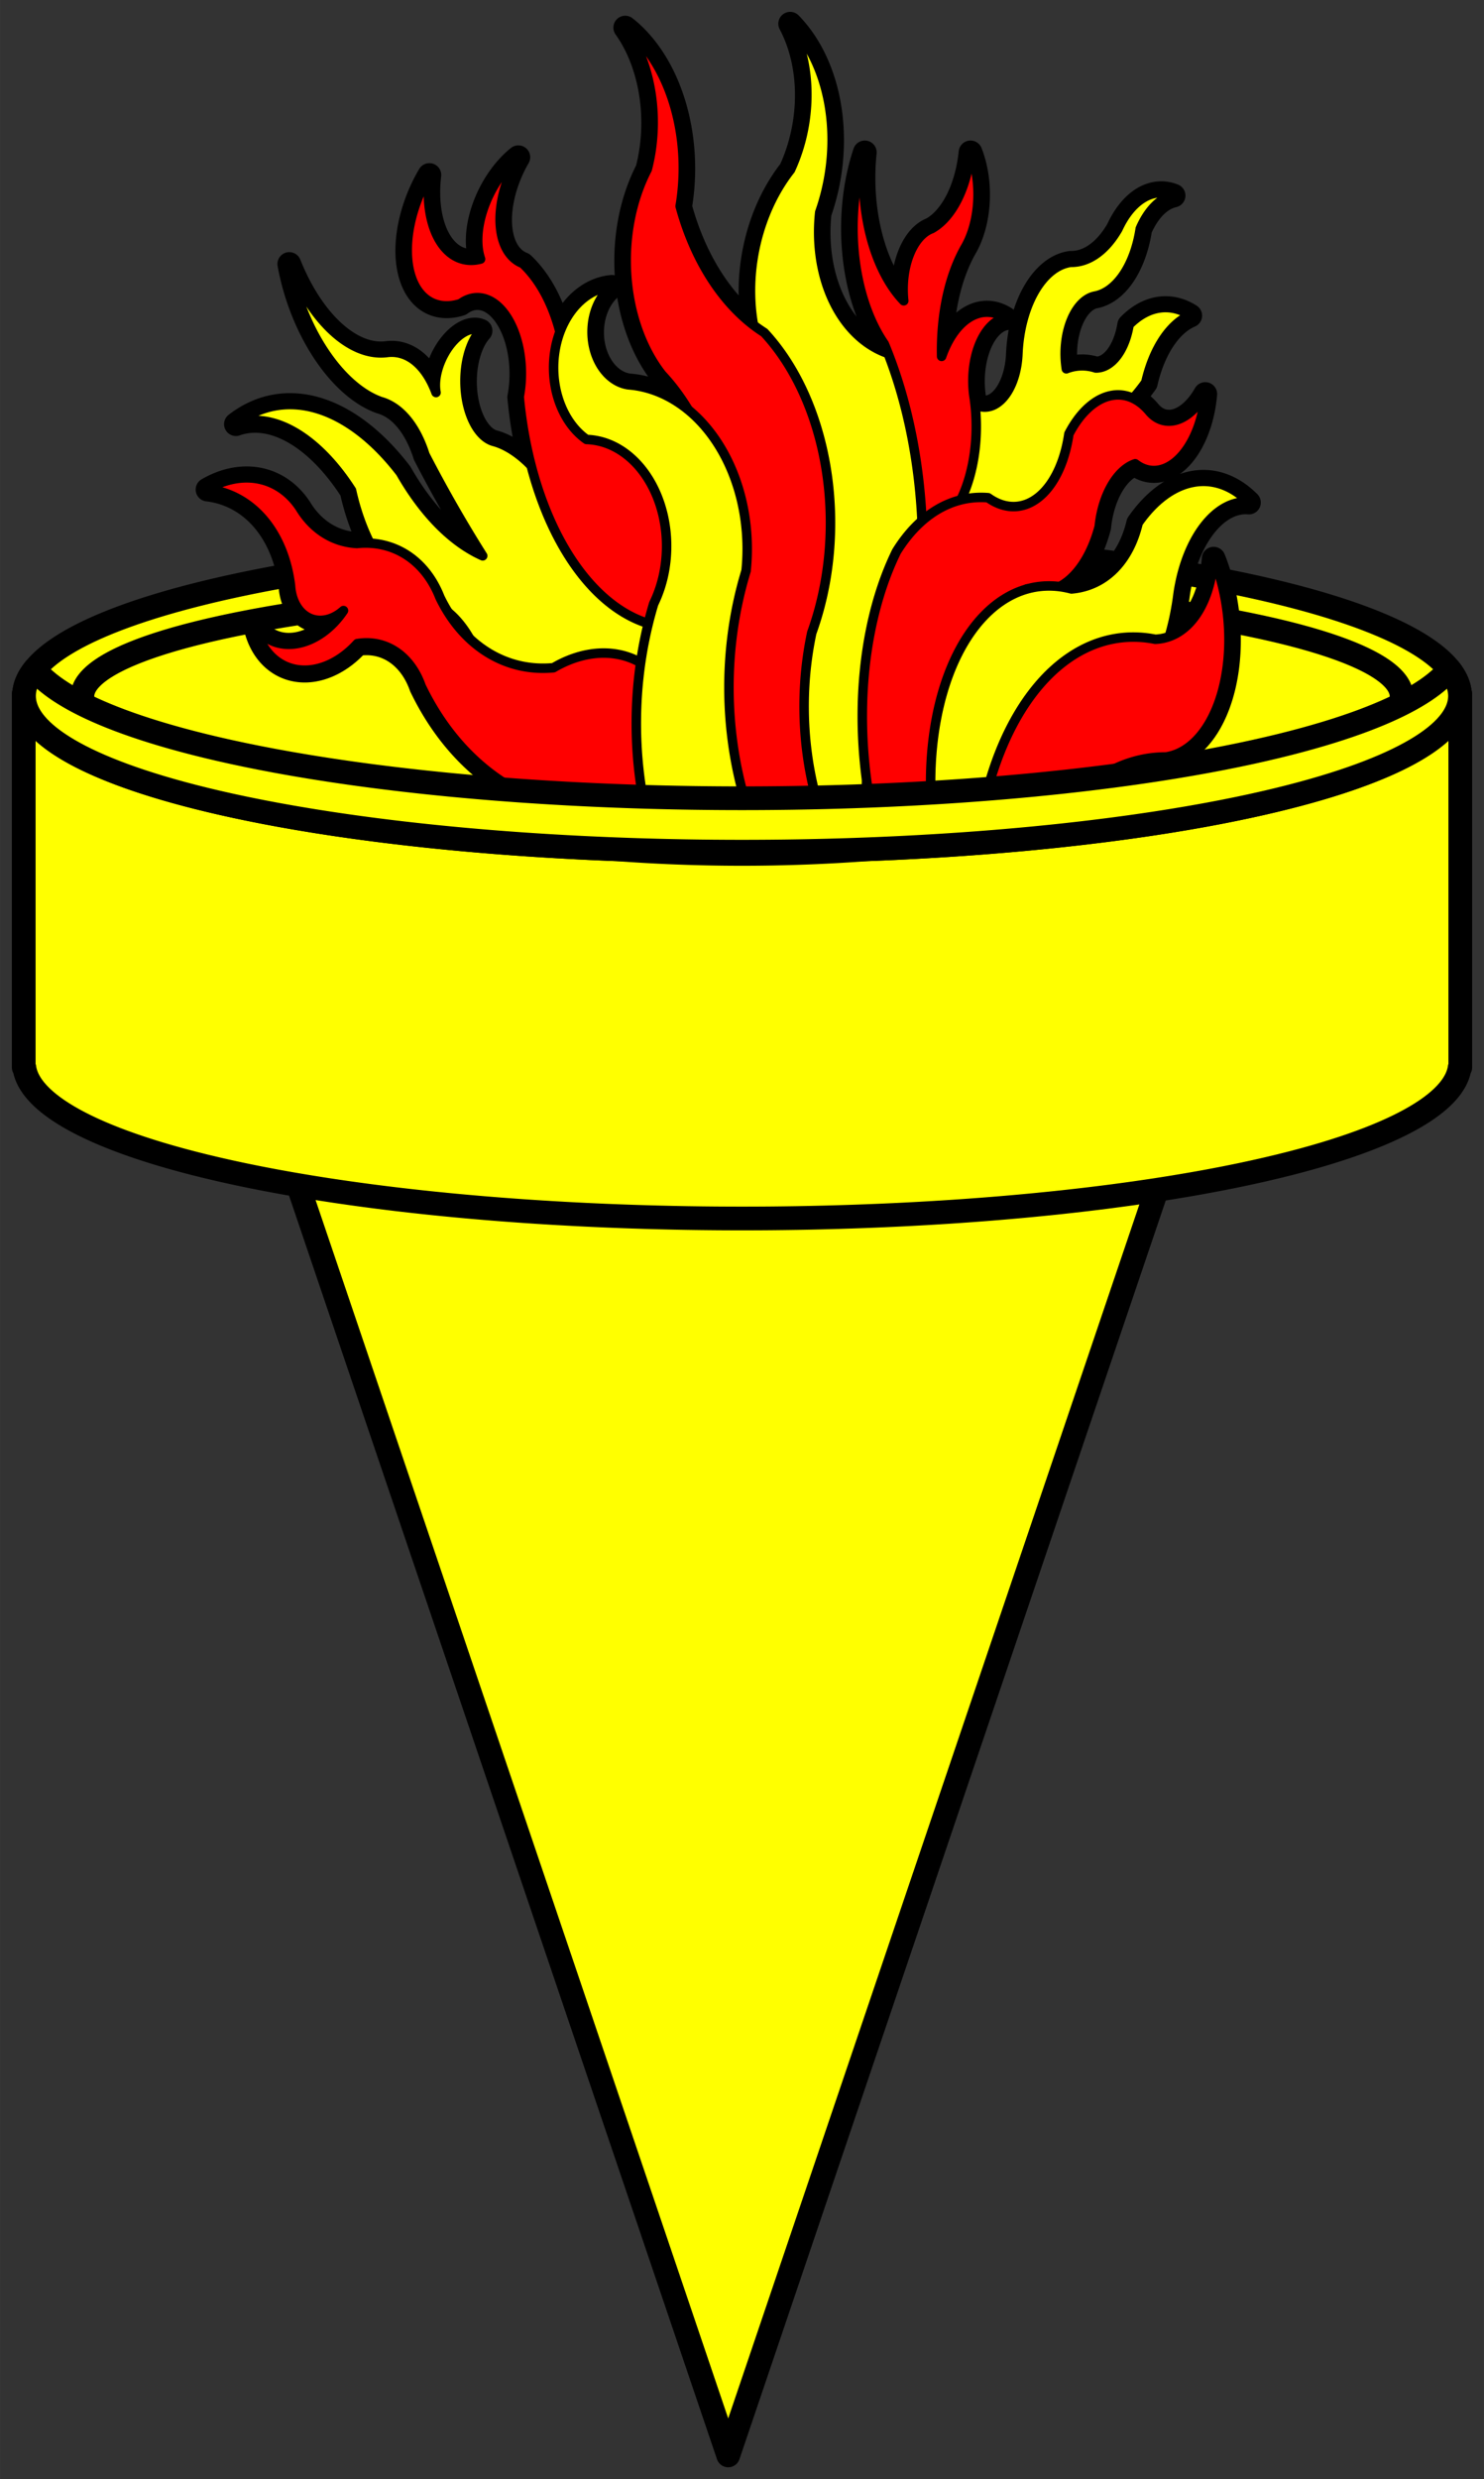 <?xml version="1.0" encoding="UTF-8" standalone="no"?>
<!DOCTYPE svg PUBLIC "-//W3C//DTD SVG 1.0//EN" "http://www.w3.org/TR/2001/REC-SVG-20010904/DTD/svg10.dtd">
<!-- Generated by Microsoft Visio 11.0, SVG Export, v1.0 Oil_Lamp.svg Page-1 -->
<svg xmlns="http://www.w3.org/2000/svg" xmlns:xlink="http://www.w3.org/1999/xlink" xmlns:ev="http://www.w3.org/2001/xml-events"
		xmlns:v="http://schemas.microsoft.com/visio/2003/SVGExtensions/" width="2.607in" height="4.354in"
		viewBox="0 0 187.688 313.466" xml:space="preserve" color-interpolation-filters="sRGB" class="st6">
	<rect x="0" y="0" width="187.688" height="313.466" fill="#333333" stroke="none"/>
	<title>Oil Lamp</title>
	<v:documentProperties v:langID="1033" v:viewMarkup="false"/>

	<style type="text/css">
	<![CDATA[
		.st1 {fill:#ffff00;stroke:#000000;stroke-linecap:round;stroke-linejoin:round;stroke-width:3}
		.st2 {fill:#ffff00}
		.st3 {stroke:#000000;stroke-linecap:round;stroke-linejoin:round;stroke-width:3}
		.st4 {fill:#ffff00;stroke:#000000;stroke-linecap:round;stroke-linejoin:round;stroke-width:1.2}
		.st5 {fill:#ff0000;stroke:#000000;stroke-linecap:round;stroke-linejoin:round;stroke-width:1.2}
		.st6 {fill:none;fill-rule:evenodd;font-size:12px;overflow:visible;stroke-linecap:square;stroke-miterlimit:3}
	]]>
	</style>

	<g v:mID="0" v:index="1" v:groupContext="foregroundPage">
		<title>Page-1</title>
		<v:pageProperties v:drawingScale="1" v:pageScale="1" v:drawingUnits="19" v:shadowOffsetX="9" v:shadowOffsetY="-9"/>
		<g id="group1-1" transform="translate(3,-3)" v:mID="1" v:groupContext="group">
			<title>Oil Lamp</title>
			<g id="shape2-2" v:mID="2" v:groupContext="shape" transform="translate(35.1,442.883) scale(1,-1)">
				<title>Triangle</title>
				<path d="M116.35 313.47 L54 129.42 L-8.35 313.47 L116.35 313.47 Z" class="st1"/>
			</g>
			<g id="shape3-4" v:mID="3" v:groupContext="shape" transform="translate(0.035,-202.781)">
				<title>Ellipse</title>
				<path d="M0 293.78 A90.809 19.688 0 0 1 181.62 293.78 A90.809 19.688 0 1 1 0 293.78 Z" class="st1"/>
			</g>
			<g id="shape4-6" v:mID="4" v:groupContext="shape" transform="translate(7.418,-208.242)">
				<title>Ellipse.1</title>
				<path d="M0 299.24 A83.426 14.227 0 0 1 166.85 299.24 A83.426 14.227 0 1 1 0 299.24 Z" class="st1"/>
			</g>
			<g id="group5-8" transform="translate(23.247,-192.15)" v:mID="5" v:groupContext="group">
				<title>Sheet.5</title>
				<g id="shape6-9" v:mID="6" v:groupContext="shape">
					<title>Sheet.6</title>
					<path d="M44.57 237.15 A30.023 17.392 -72.37 0 0 39.87 228.53 A10.696 6.196 116.37 0 1 39.31 215.03 A9.208
								 5.334 -63.11 0 0 34.53 227.97 A11.99 6.945 104.21 0 1 28.06 217.28 A12.293 7.121 -65.89
								 0 0 32 233.59 A9.48 5.492 89.41 0 1 39.42 245.38 A20.109 34.714 -180 0 0 40.93 254.08 A8.682
								 4.816 -127.08 0 0 36.22 251.03 A7.643 4.239 89.49 0 1 34.53 236.97 A5.296 2.937 -64.94
								 0 0 28.9 244.84 A14.254 7.906 -81.72 0 0 22.72 239.78 A19.298 10.704 77.94 0 1 10.34 228.53
								 A17.412 9.657 -107.98 0 0 21.87 245.97 A17.199 9.539 98.16 0 1 27.5 252.72 A114.812 63.678
								 -105.74 0 0 34.8 265.49 A33.702 18.692 82.87 0 1 24.4 254.97 A34.415 19.088 -100.7 0 0 3.59 248.78
								 A23.221 12.879 74.13 0 1 18.22 257.22 A17.765 9.853 -99.39 0 0 20.53 263.89 A17.084 12.601
								 -66.74 0 0 18.9 263.93 A15.481 11.395 110 0 1 11.7 259.42 A14.037 10.332 -70 0 0 -0 257.05 A19.438
								 14.314 111.64 0 1 10.49 269.27 A5.986 4.411 -72.46 0 0 17.19 272.41 A8.743 6.532 118.73
								 0 1 6.08 274.5 A10.603 7.829 -65.96 0 0 18.94 276.59 A11.992 8.842 107.05 0 1 27.01 281.98
								 A45.84 33.748 -68.84 0 0 44.86 297.4 A12.296 9.25 120.6 0 1 51.9 308.84 A15.042 11.135 -64.6
								 0 0 58.12 306.49 A31.718 41.333 -180 0 0 58.56 307.5 A6.131 7.99 -180 0 0 68.86 311.08 A35.215
								 50.693 -180 0 0 69.48 312.5 A9.539 6.626 -90 0 0 76.77 311.08 A8.987 6.646 -80.8 0 0 84.69
								 305.52 A32.249 23.847 99.2 0 1 83.36 293.87 A35.341 20.562 -94.61 0 0 87.19 308.04 A8.444
								 5.054 -102.82 0 0 93.88 307.6 A4.565 3.089 -120.16 0 0 97.68 308.88 A5.003 2.911 -94.64
								 0 0 102.72 306.99 A42.8 24.989 83.8 0 1 121.22 290.92 A16.977 9.912 -96.19 0 0 127.25 265.79
								 A16.03 9.675 75.59 0 1 121.63 275.7 A25.727 15.032 -96.48 0 0 122.73 270.41 A14.287 8.291
								 92.99 0 1 131.71 258.69 A20.652 12.001 -86.1 0 0 117.7 261.33 A19.92 12.886 65.36 0 1 109.27
								 269.67 A29.593 17.374 -98.11 0 0 107.79 269.38 A8.111 14.002 -180 0 0 112.78 261.78 A8.715
								 5.076 95.14 0 1 117.33 253.85 A10.312 5.998 -85.54 0 0 126.19 244.97 A8.19 4.899 102.7
								 0 1 119.11 247.21 A12.786 7.452 -84.55 0 0 117.06 245.58 A19.143 33.046 -180 0 0 118.67 243.56
								 A8.157 14.082 0 0 1 124.29 235.06 A15.662 9.073 -90 0 0 116.56 236.27 A4.336 7.486 0 0
								 1 112.34 241.74 A9.288 16.034 -180 0 0 108.62 241.84 A4.252 7.341 0 0 1 112.34 232.63 A6.657
								 11.492 -180 0 0 117.96 224.13 A6.274 10.832 0 0 1 122.18 219.88 A6.984 12.057 -180 0 0 115.15
								 224.13 A8.308 14.341 0 0 1 109.17 228.38 A7.268 12.547 -180 0 0 102.49 239.92 A4.204 7.257
								 0 0 1 97.08 246.36 A14.756 8.55 -91.25 0 0 96.98 245.57 A8.097 4.691 89.43 0 1 100.93 235.41
								 A11.571 6.703 -90 0 0 92.84 240.27 A21.992 12.888 82.45 0 1 95.79 226.56 A5.492 9.48 -180
								 0 0 96.5 214.42 A7.247 12.51 0 0 1 91.57 224.13 A4.535 7.828 -180 0 0 88.06 233.24 A10.551
								 18.215 0 0 1 83.13 214.42 A11.093 19.15 -180 0 0 85.59 238.7 A44.983 26.06 90.62 0 1 86.08
								 239.9 A17.668 13.065 99.2 0 1 77.42 222.07 A20.641 15.263 -80.8 0 0 73.69 198.15 A17.082 12.632
								 99.2 0 1 73.73 216.67 A19.581 14.48 -80.8 0 0 69.05 236.31 A20.107 28.945 0 0 1 59.77 221.28
								 A20.308 14.107 -90 0 0 52.83 198.64 A16.807 11.675 90 0 1 55.61 216.62 A13.383 19.265 -180
								 0 0 57.46 242.58 A20.565 29.604 0 0 1 60.78 247.01 A20.784 15.949 -90 0 0 53.25 243.87 A6.729
								 5.164 90 0 1 51.13 231.42 A7.907 10.303 -180 0 0 44.57 237.15 ZM30.45 272.64 A17.211 9.546
								 90 0 1 33.12 275.92 A23.884 17.662 105.13 0 1 30.45 272.64 ZM103.64 269.68 L103.63 269.68 L103.64
								 269.67 L103.64 269.68 ZM103.65 269.68 L103.64 269.68 L103.65 269.68 Z" class="st2"/>
					<path d="M44.57 237.15 A30.023 17.392 -72.37 0 0 39.87 228.53 A10.696 6.196 116.37 0 1 39.31 215.03 A9.208
								 5.334 -63.11 0 0 34.53 227.97 A11.99 6.945 104.21 0 1 28.06 217.28 A12.293 7.121 -65.89
								 0 0 32 233.59 A9.48 5.492 89.41 0 1 39.42 245.38 A20.109 34.714 -180 0 0 40.93 254.08 A8.682
								 4.816 -127.08 0 0 36.22 251.03 A7.643 4.239 89.49 0 1 34.53 236.97 A5.296 2.937 -64.94
								 0 0 28.9 244.84 A14.254 7.906 -81.72 0 0 22.72 239.78 A19.298 10.704 77.94 0 1 10.34 228.53
								 A17.412 9.657 -107.98 0 0 21.87 245.97 A17.199 9.539 98.16 0 1 27.5 252.72 A114.812 63.678
								 -105.74 0 0 34.8 265.49 A33.702 18.692 82.87 0 1 24.4 254.97 A34.415 19.088 -100.7 0 0 3.59 248.78
								 A23.221 12.879 74.13 0 1 18.22 257.22 A17.765 9.853 -99.39 0 0 20.53 263.89 A17.084 12.601
								 -66.74 0 0 18.9 263.93 A15.481 11.395 110 0 1 11.7 259.42 A14.037 10.332 -70 0 0 -0 257.05 A19.438
								 14.314 111.64 0 1 10.49 269.27 A5.986 4.411 -72.46 0 0 17.19 272.41 A8.743 6.532 118.73
								 0 1 6.08 274.5 A10.603 7.829 -65.96 0 0 18.94 276.59 A11.992 8.842 107.05 0 1 27.01 281.98
								 A45.84 33.748 -68.84 0 0 44.86 297.4 A12.296 9.25 120.6 0 1 51.9 308.84 A15.042 11.135 -64.6
								 0 0 58.12 306.49 A31.718 41.333 -180 0 0 58.56 307.5 A6.131 7.99 -180 0 0 68.86 311.08 A35.215
								 50.693 -180 0 0 69.48 312.5 A9.539 6.626 -90 0 0 76.77 311.08 A8.987 6.646 -80.8 0 0 84.69
								 305.52 A32.249 23.847 99.2 0 1 83.36 293.87 A35.341 20.562 -94.61 0 0 87.19 308.04 A8.444
								 5.054 -102.82 0 0 93.88 307.6 A4.565 3.089 -120.16 0 0 97.68 308.88 A5.003 2.911 -94.64
								 0 0 102.72 306.99 A42.8 24.989 83.8 0 1 121.22 290.92 A16.977 9.912 -96.19 0 0 127.25 265.79
								 A16.03 9.675 75.59 0 1 121.63 275.7 A25.727 15.032 -96.48 0 0 122.73 270.41 A14.287 8.291
								 92.99 0 1 131.71 258.69 A20.652 12.001 -86.1 0 0 117.7 261.33 A19.92 12.886 65.36 0 1 109.27
								 269.67 A29.593 17.374 -98.11 0 0 107.79 269.38 A8.111 14.002 -180 0 0 112.78 261.78 A8.715
								 5.076 95.14 0 1 117.33 253.85 A10.312 5.998 -85.54 0 0 126.19 244.97 A8.19 4.899 102.7
								 0 1 119.11 247.21 A12.786 7.452 -84.55 0 0 117.06 245.58 A19.143 33.046 -180 0 0 118.67 243.56
								 A8.157 14.082 0 0 1 124.29 235.06 A15.662 9.073 -90 0 0 116.56 236.27 A4.336 7.486 0 0
								 1 112.34 241.74 A9.288 16.034 -180 0 0 108.62 241.84 A4.252 7.341 0 0 1 112.34 232.63 A6.657
								 11.492 -180 0 0 117.96 224.13 A6.274 10.832 0 0 1 122.18 219.88 A6.984 12.057 -180 0 0 115.15
								 224.13 A8.308 14.341 0 0 1 109.17 228.38 A7.268 12.547 -180 0 0 102.49 239.92 A4.204 7.257
								 0 0 1 97.08 246.36 A14.756 8.55 -91.25 0 0 96.98 245.57 A8.097 4.691 89.43 0 1 100.93 235.41
								 A11.571 6.703 -90 0 0 92.84 240.27 A21.992 12.888 82.45 0 1 95.79 226.56 A5.492 9.48 -180
								 0 0 96.5 214.42 A7.247 12.51 0 0 1 91.57 224.13 A4.535 7.828 -180 0 0 88.06 233.24 A10.551
								 18.215 0 0 1 83.13 214.42 A11.093 19.15 -180 0 0 85.59 238.7 A44.983 26.06 90.62 0 1 86.08
								 239.9 A17.668 13.065 99.2 0 1 77.42 222.07 A20.641 15.263 -80.8 0 0 73.69 198.15 A17.082 12.632
								 99.2 0 1 73.73 216.67 A19.581 14.48 -80.8 0 0 69.05 236.31 A20.107 28.945 0 0 1 59.77 221.28
								 A20.308 14.107 -90 0 0 52.83 198.64 A16.807 11.675 90 0 1 55.61 216.62 A13.383 19.265 -180
								 0 0 57.46 242.58 A20.565 29.604 0 0 1 60.78 247.01 A20.784 15.949 -90 0 0 53.25 243.87 A6.729
								 5.164 90 0 1 51.13 231.42 A7.907 10.303 -180 0 0 44.57 237.15M30.45 272.64 A17.211 9.546
								 90 0 1 33.12 275.92 A23.884 17.662 105.13 0 1 30.45 272.64M103.64 269.68 L103.63 269.68 L103.64
								 269.67M103.65 269.68 L103.64 269.68" class="st3"/>
				</g>
				<g id="group7-12" transform="translate(0,-0.06)" v:mID="7" v:groupContext="group">
					<title>Sheet.7</title>
					<g id="shape8-13" v:mID="8" v:groupContext="shape" transform="translate(3.591,-24.629)">
						<title>Sheet.8</title>
						<path d="M59.44 305.17 A16.516 29.779 -180 0 0 49.5 308.04 A22.847 12.672 90 0 1 30.41 302.3 A17.211
									 9.546 -90 0 0 24.05 295.85 A17.765 9.853 80.61 0 1 14.62 281.85 A23.221 12.879 -105.87
									 0 0 0 273.41 A34.415 19.088 79.3 0 1 20.81 279.6 A33.702 18.692 -97.13 0 0 31.21 290.12 A114.812
									 63.678 74.26 0 1 23.91 277.35 A17.199 9.539 -81.84 0 0 18.28 270.6 A17.412 9.657 72.02
									 0 1 6.75 253.16 A19.298 10.704 -102.06 0 0 19.12 264.41 A14.254 7.906 98.28 0 1 25.31 269.47
									 A5.296 2.937 115.06 0 1 30.94 261.6 A7.643 4.239 -90.51 0 0 32.62 275.66 A8.682 4.816
									 52.92 0 1 40.22 282.97 A50.218 27.853 -80.89 0 0 60.63 298 A2.087 3.763 0 1 1 59.44 305.17
									 Z" class="st4"/>
					</g>
					<g id="shape9-15" v:mID="9" v:groupContext="shape" transform="translate(25.261,-38.884)">
						<title>Sheet.9</title>
						<path d="M35.26 313.4 A15.631 9.055 -90 0 0 30.33 286.69 A7.841 13.537 0 0 1 19.78 278.19 A30.023
									 17.392 -72.37 0 0 14.61 267.41 A10.696 6.196 116.37 0 1 14.05 253.91 A9.208 5.334 -63.11
									 0 0 9.27 266.85 A11.99 6.945 104.21 0 1 2.8 256.16 A12.293 7.121 -65.89 0 0 6.74 272.48
									 A9.48 5.492 89.41 0 1 14.16 284.26 A20.109 34.714 -180 0 0 35.26 313.4 Z" class="st5"/>
					</g>
					<g id="shape10-17" v:mID="10" v:groupContext="shape" transform="translate(88.985,-49.27)">
						<title>Sheet.10</title>
						<path d="M19.63 291.11 A4.252 7.341 0 0 1 23.35 281.9 A6.657 11.492 -180 0 0 28.98 273.4 A6.274 10.832
									 0 0 1 33.2 269.15 A6.984 12.057 -180 0 0 26.17 273.4 A8.308 14.341 0 0 1 20.19 277.65
									 A7.268 12.547 -180 0 0 13.51 289.19 A4.204 7.257 0 0 1 6.47 294.04 A5.856 10.109 -180
									 0 0 3.66 313.47 A10.812 18.664 0 0 1 12.8 311.65 A8.359 14.431 -180 0 0 20.61 299.81 A19.143
									 33.046 -180 0 0 29.68 292.83 A8.157 14.082 0 0 1 35.31 284.33 A15.662 9.073 -90 0 0 27.57
									 285.54 A4.336 7.486 0 0 1 23.35 291.01 A9.288 16.034 -180 0 0 19.63 291.11 Z"
								class="st4"/>
					</g>
					<g id="shape11-19" v:mID="11" v:groupContext="shape" transform="translate(106.06,-1.699) rotate(9.2)">
						<title>Sheet.11</title>
						<path d="M28.03 306.68 A6.646 8.987 0 0 1 16.02 309.39 A30.463 41.196 0 0 1 12.04 273.27 A21.757 29.422
									 -180 0 0 5 247.12 A14.48 19.581 0 0 1 3 220.73 A17.082 12.632 -90 0 0 -0 202.45 A20.641
									 15.263 90 0 1 7.51 225.46 A13.065 17.668 -180 0 0 19.02 241.71 A19.539 26.423 0 0 1 25.52
									 280.28 A23.847 32.249 -180 0 0 28.03 306.68 Z" class="st4"/>
					</g>
					<g id="shape12-21" v:mID="12" v:groupContext="shape" transform="translate(52.832,0)">
						<title>Sheet.12</title>
						<path d="M25.9 301.18 A9.539 6.626 90 0 1 16.65 312.5 A35.215 50.693 0 0 1 12.95 267.89 A20.565 29.604
									 -180 0 0 4.63 242.58 A13.383 19.265 0 0 1 2.78 216.62 A16.807 11.675 -90 0 0 0 198.64 A20.308
									 14.107 90 0 1 6.94 221.28 A20.107 28.945 -180 0 0 17.58 237.26 A20.858 30.026 0 0 1 23.59
									 275.21 A22.041 31.728 -180 0 0 25.9 301.18 Z" class="st5"/>
					</g>
					<g id="shape13-23" v:mID="13" v:groupContext="shape" transform="translate(81.634,-50.198)">
						<title>Sheet.13</title>
						<path d="M8.8 313.47 A14.756 8.55 -91.25 0 0 15.34 295.76 A8.097 4.691 89.43 0 1 19.29 285.61 A11.571
									 6.703 -90 0 0 11.21 290.47 A21.992 12.888 82.45 0 1 14.16 276.76 A5.492 9.48 -180 0
									 0 14.86 264.62 A7.247 12.51 0 0 1 9.94 274.33 A4.535 7.828 -180 0 0 6.42 283.44 A10.551
									 18.215 0 0 1 1.5 264.62 A11.093 19.15 -180 0 0 3.96 288.9 A44.983 26.06 90.62 0 1 8.8
									 313.47 Z" class="st5"/>
					</g>
					<g id="shape14-25" v:mID="14" v:groupContext="shape" transform="translate(82.81,-3.581)">
						<title>Sheet.14</title>
						<path d="M4.38 311.63 A35.341 20.562 85.39 0 1 4.33 268.52 A30.202 17.82 80.46 0 1 15.91 261.72 A13.575
									 7.898 -94.62 0 0 26.13 253.66 A12.786 7.452 95.45 0 1 36.3 250.79 A8.19 4.899 -77.3
									 0 0 43.38 248.55 A10.312 5.998 94.46 0 1 34.52 257.43 A8.715 5.076 -84.86 0 0 29.97 265.36
									 A8.111 14.002 0 0 1 20.83 273.25 A36.55 21.493 -98.61 0 0 10.6 301.16 A8.444 5.054
									 77.18 0 1 4.38 311.63 Z" class="st5"/>
					</g>
					<g id="shape15-27" v:mID="15" v:groupContext="shape" transform="translate(91.454,-4.413)">
						<title>Sheet.15</title>
						<path d="M1.55 310.87 A29.593 17.374 81.89 0 1 17.81 274.09 A19.92 12.886 -114.64 0 0 26.25 265.74 A20.652
									 12.001 93.9 0 1 40.25 263.11 A14.287 8.291 -87.01 0 0 31.28 274.83 A25.727 15.032 83.52
									 0 1 12.89 290.48 A18.586 11.011 -100.55 0 0 7.48 309.16 A4.565 3.089 59.84 0 1 1.55 310.87
									 Z" class="st4"/>
					</g>
					<g id="shape16-29" v:mID="16" v:groupContext="shape" transform="translate(96.93,-2.651)">
						<title>Sheet.16</title>
						<path d="M-0 308.8 A39.566 23.164 82.79 0 1 22.93 278.69 A16.03 9.675 -104.41 0 0 30.32 268.44 A16.977
									 9.912 83.81 0 1 24.29 293.57 A42.8 24.989 -96.2 0 0 5.79 309.64 A5.003 2.911 85.36 0
									 1 -0 308.8 Z" class="st5"/>
					</g>
					<g id="shape17-31" v:mID="17" v:groupContext="shape" transform="translate(96.638,-8.457) rotate(20)">
						<title>Sheet.17</title>
						<path d="M66.48 313.47 A15.042 11.135 -84.6 0 0 60.76 284.93 A16.667 12.317 -85.45 0 0 48.84 288.81 A23.884
									 17.662 85.13 0 1 32.31 285.37 A17.084 12.601 -86.74 0 0 20.11 282.55 A11.395 15.481 0 0
									 1 11.8 280.77 A10.332 14.037 -180 0 0 -0 282.55 A19.438 14.314 91.64 0 1 14.04 290.44 A5.986
									 4.411 -92.46 0 0 21.41 291.1 A8.743 6.532 98.73 0 1 11.68 296.87 A10.603 7.829 -85.96
									 0 0 24.48 294.43 A11.992 8.842 87.05 0 1 33.91 296.73 A45.84 33.748 -88.84 0 0 55.95 305.12
									 A12.296 9.25 100.6 0 1 66.48 313.47 Z" class="st5"/>
					</g>
					<g id="shape18-33" v:mID="18" v:groupContext="shape" transform="translate(43.763,0)">
						<title>Sheet.18</title>
						<path d="M14.79 307.5 A6.131 7.99 -180 1 0 25.94 301.27 A30.602 39.879 0 0 1 24.35 267.38 A20.784
									 15.949 -90 0 0 9.49 243.87 A6.729 5.164 90 0 1 7.36 231.42 A7.907 10.303 -180 0 0 4.18
									 250.78 A10.351 13.489 0 0 1 12.67 271.53 A31.718 41.333 -180 0 0 14.79 307.5 Z" class="st4"/>
					</g>
				</g>
			</g>
			<g id="group19-35" transform="translate(0,-156.371)" v:mID="19" v:groupContext="group">
				<title>Sheet.19</title>
				<g id="shape20-36" v:mID="20" v:groupContext="shape">
					<title>Sheet.20</title>
					<path d="M106.69 266.75 A213.848 213.848 0 0 1 75 266.75 A90.809 19.688 0 0 1 0.04 247.37 A90.809 19.688
								 0 0 1 0.04 247.11 L0 247.09 L0 294.34 L0.08 294.36 A90.809 19.688 -180 0 0 181.61 294.36 L181.69
								 294.34 L181.69 247.09 L181.64 247.11 A90.809 19.688 0 0 1 181.65 247.37 A90.809 19.688 0 0 1
								 106.69 266.75 Z" class="st1"/>
				</g>
				<g id="shape21-38" v:mID="21" v:groupContext="shape" transform="translate(0.035,-46.41)">
					<title>Sheet.21</title>
					<path d="M180.27 290.4 A90.809 19.688 0 0 1 1.34 290.4 A90.809 19.688 -180 0 0 0 293.78 A90.809 19.688
								 -180 1 0 181.62 293.78 A90.809 19.688 -180 0 0 180.27 290.4 Z" class="st1"/>
				</g>
			</g>
		</g>
	</g>
</svg>
